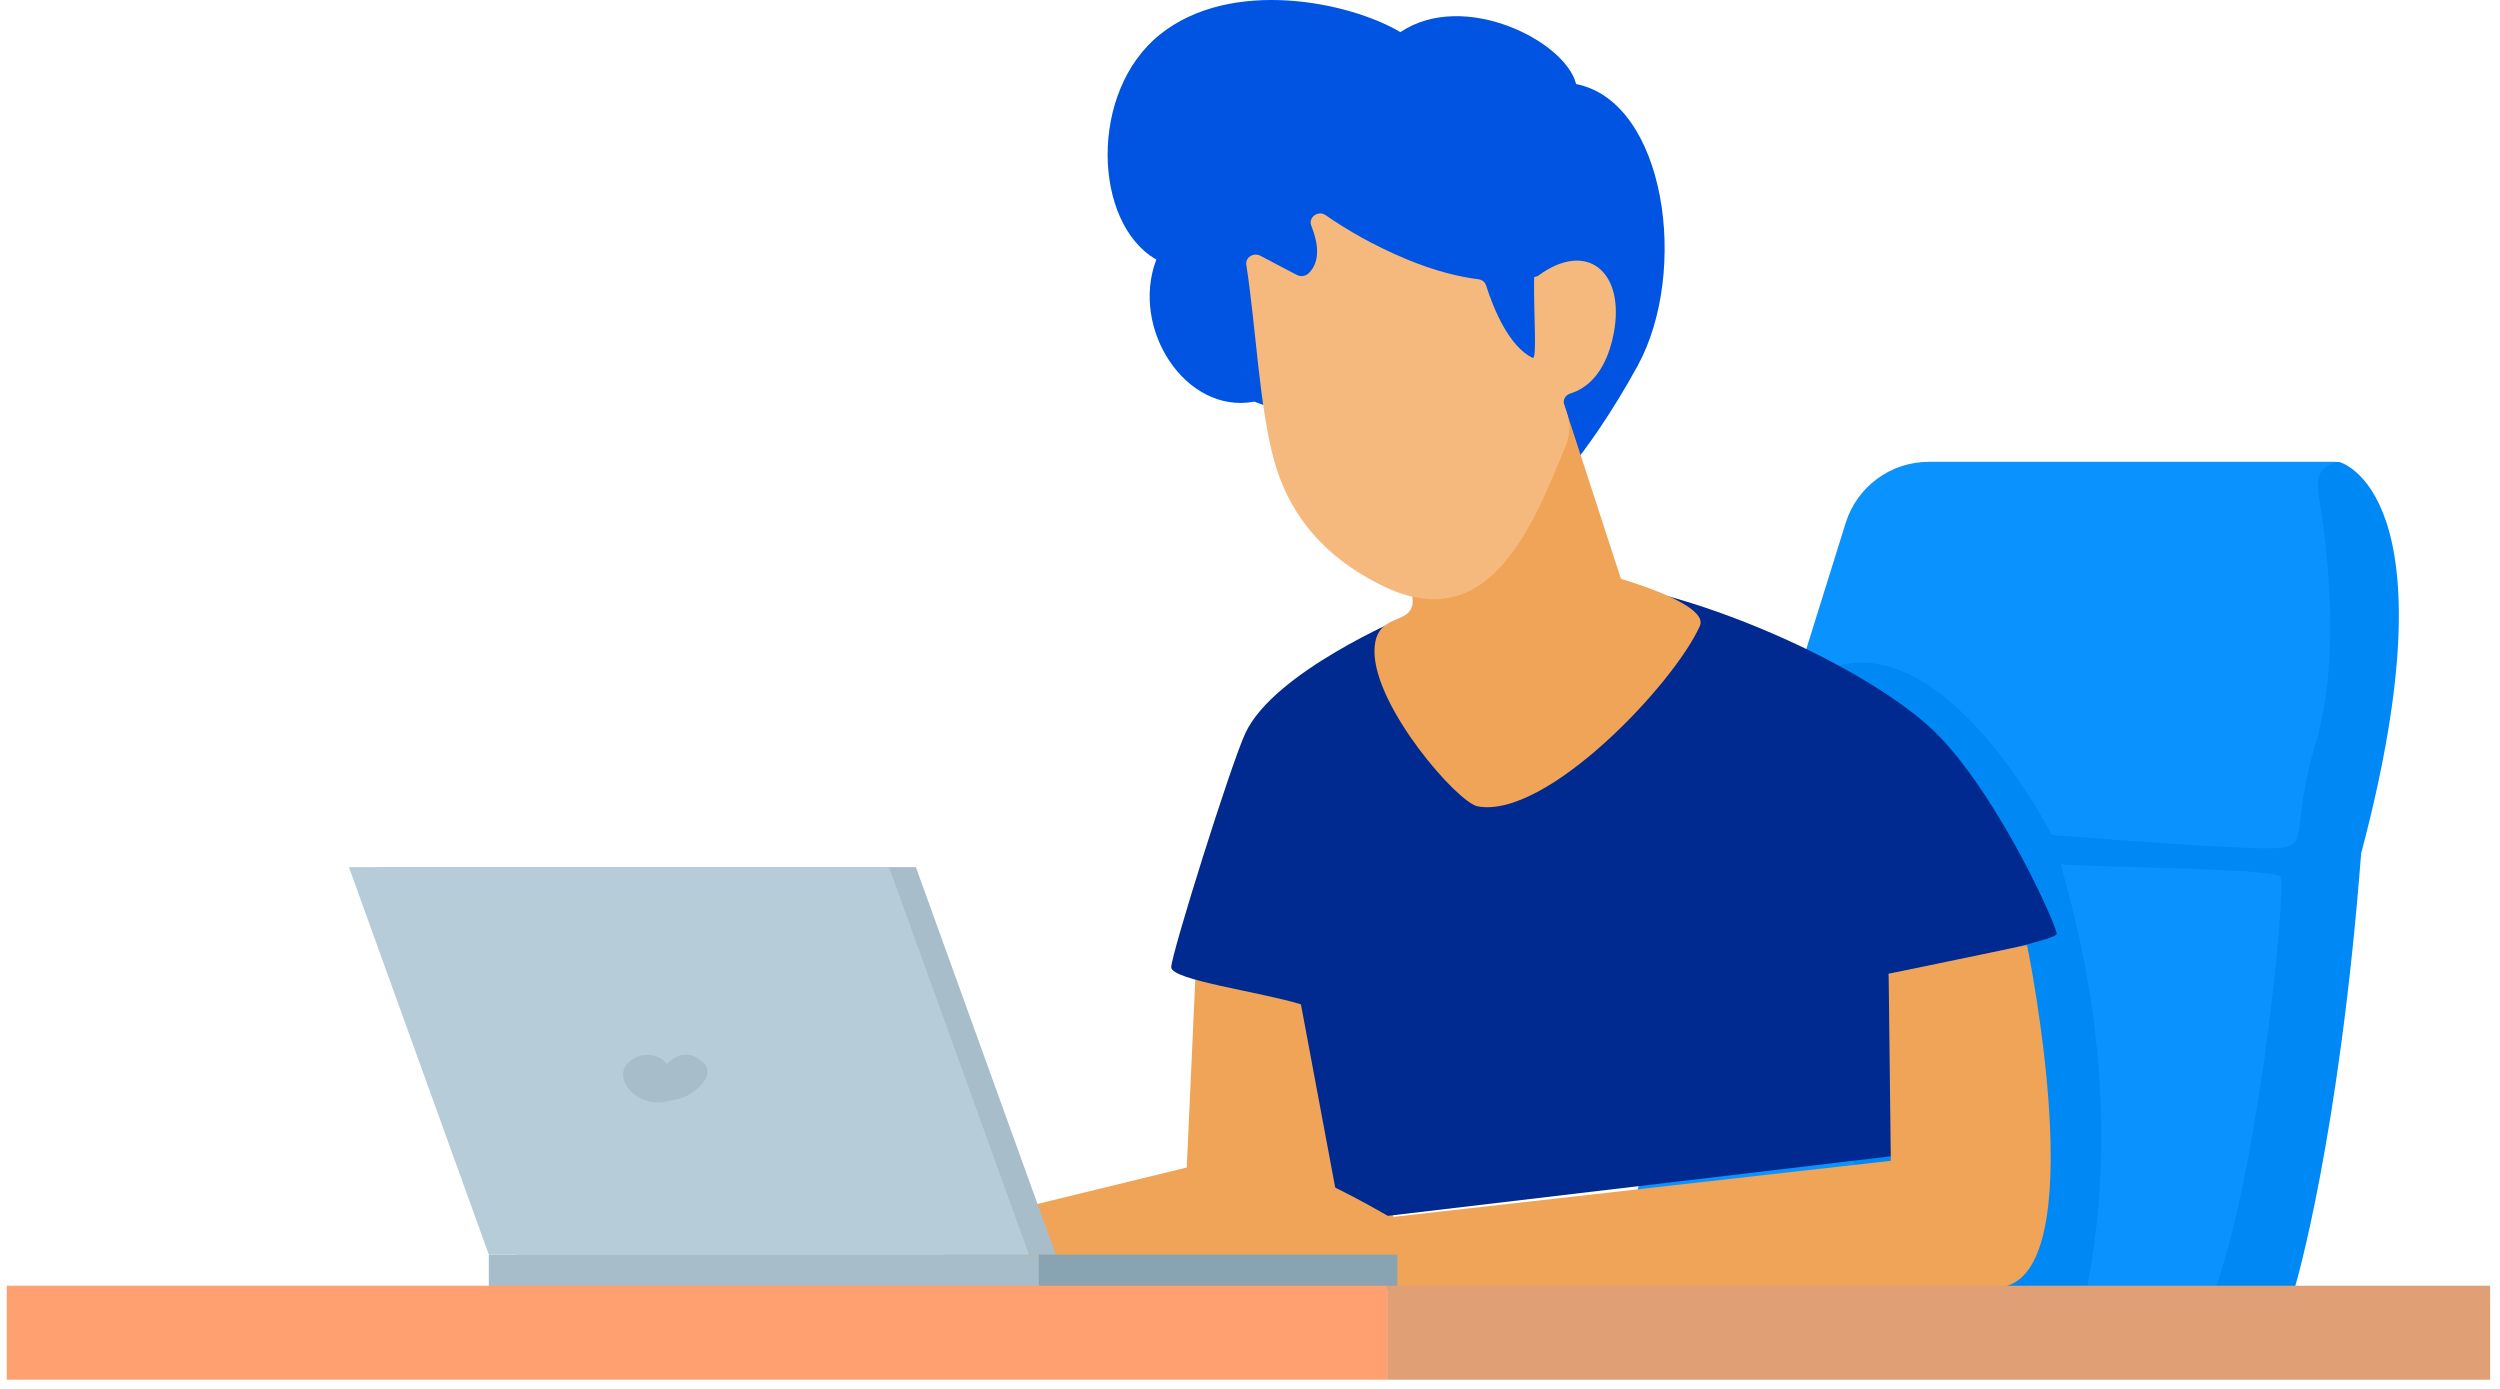<svg xmlns="http://www.w3.org/2000/svg" width="225" height="125" viewBox="0 0 225 125" fill="none"><path d="M112.881 36.148C106.735 37.308 101.694 29.61 104.069 23.361C98.37 20.1 97.97 8.246 104.398 3.103C110.827 -2.04 121.426 0.163 126.036 2.891C131.743 -0.942 140.892 3.691 141.849 7.564C149.9 9.155 152.056 24.404 147.376 32.941C142.703 41.479 138.266 45.618 138.266 45.618L112.873 36.14L112.881 36.148Z" fill="#0054E1"></path><path d="M212.172 76.711C210.189 102.567 206.214 115.824 206.214 115.824H144.648L161.19 62.819L166.106 47.077C167.125 43.8 170.159 41.565 173.585 41.565H210.197C210.197 41.565 220.788 44.215 212.18 76.703L212.172 76.711Z" fill="#0A93FF"></path><path d="M212.51 76.711C210.527 102.567 206.552 115.824 206.552 115.824H199.449C203.533 103.907 205.783 79.737 205.242 78.922C205.054 78.64 202.93 78.444 200.147 78.311C194.431 78.028 185.925 77.958 185.533 77.762C185.032 77.511 191.868 95.182 187.846 115.824H169.956C166.639 106.651 159.858 74.226 163.143 63.329C163.754 61.298 164.711 60.012 166.114 59.761C175.969 58.021 184.671 75.151 184.671 75.151C184.671 75.151 194.071 75.912 200.264 76.225C202.632 76.335 204.537 76.39 205.258 76.311C207.869 76.021 206.128 74.571 208.449 66.731C210.77 58.891 209.319 48.441 208.739 44.96C208.347 42.592 208.888 42.106 210.276 41.581H210.542C210.542 41.581 221.134 44.231 212.526 76.719L212.51 76.711Z" fill="#0089F5"></path><path d="M107.762 84.088L106.806 105.075L87.277 109.841C87.277 109.841 82.989 113.181 86.321 113.659C89.653 114.138 125.755 112.915 125.755 112.915L122.517 82.183L107.755 84.088H107.762Z" fill="#F0A458"></path><path d="M126.405 55.52C126.405 55.52 114.653 60.451 112.082 65.986C110.765 68.816 105.41 85.891 105.41 87.052C105.41 88.212 113.438 89.262 117.084 90.391L120.737 109.92L171.97 103.852L169.971 87.64C169.971 87.64 185.102 84.778 185.102 84.049C185.102 83.32 180.186 72.297 174.714 66.457C169.242 60.616 153.742 53.45 143.386 52.298L126.397 55.52H126.405Z" fill="#002A8F"></path><path d="M140.737 36.289L145.888 52.102C145.888 52.102 153.861 54.36 152.991 56.328C150.686 61.517 139.185 73.732 132.991 72.572C131.188 72.234 123.701 63.658 123.701 58.617C123.701 53.576 130.279 58.233 125.246 49.311L129.118 38.461L140.745 36.281L140.737 36.289Z" fill="#F0A458"></path><path d="M182.435 85.053C182.435 85.053 188.644 115.252 179.848 115.871C169.327 116.616 104.688 115.769 104.688 115.769C104.688 115.769 105.785 112.116 107.243 110.289C108.701 108.462 114.534 105.177 116.729 105.538C118.917 105.907 125.118 109.552 125.118 109.552L170.173 104.472L169.977 87.64L182.435 85.053Z" fill="#F0A458"></path><path d="M82.431 78.044H33.809L46.399 112.915H95.022L82.431 78.044Z" fill="#A7BDC9"></path><path d="M94.175 112.915H43.992V116.106H94.175V112.915Z" fill="#A7BDC9"></path><path d="M80.017 78.044H31.402L43.993 112.915H92.608L80.017 78.044Z" fill="#B6CCD8"></path><path d="M125.763 112.915H93.494V116.106H125.763V112.915Z" fill="#88A3B1"></path><path d="M138.384 24.85C138.384 24.85 138.274 24.889 138.07 24.944C138.023 28.558 138.36 32.416 137.921 32.204C135.828 31.177 134.448 27.884 133.743 25.681C133.649 25.383 133.382 25.172 133.053 25.133C131.297 24.913 129.125 24.388 126.569 23.322C123.52 22.051 121.097 20.609 119.317 19.37C118.635 18.892 117.718 19.566 118.016 20.311C118.635 21.863 118.871 23.525 117.781 24.591C117.506 24.858 117.067 24.929 116.722 24.748C115.829 24.278 114.48 23.572 113.43 23.016C112.818 22.694 112.066 23.172 112.168 23.823C113.038 29.46 113.336 36.633 114.676 41.463C115.844 45.688 118.565 49.867 124.476 52.744C134.033 57.401 137.945 47.35 140.9 40.161C141.7 38.217 140.845 36.908 140.744 36.288C140.681 35.889 140.947 35.528 141.363 35.403C142.508 35.058 144.475 33.897 145.228 30.04C146.318 24.458 142.813 21.542 138.392 24.85H138.384Z" fill="#F5B97D"></path><path d="M63.255 95.589C61.404 93.958 60 95.809 60 95.809C59.561 94.938 57.602 94.389 56.403 95.808C55.203 97.227 57.499 100 60.5 99C61.981 99 64.713 96.875 63.255 95.597V95.589Z" fill="#A7BDC9"></path><path d="M124.844 115.714H0.607V124.173H124.844V115.714Z" fill="#FFA070"></path><path d="M224.111 115.714H124.844V124.173H224.111V115.714Z" fill="#E19F75"></path></svg>